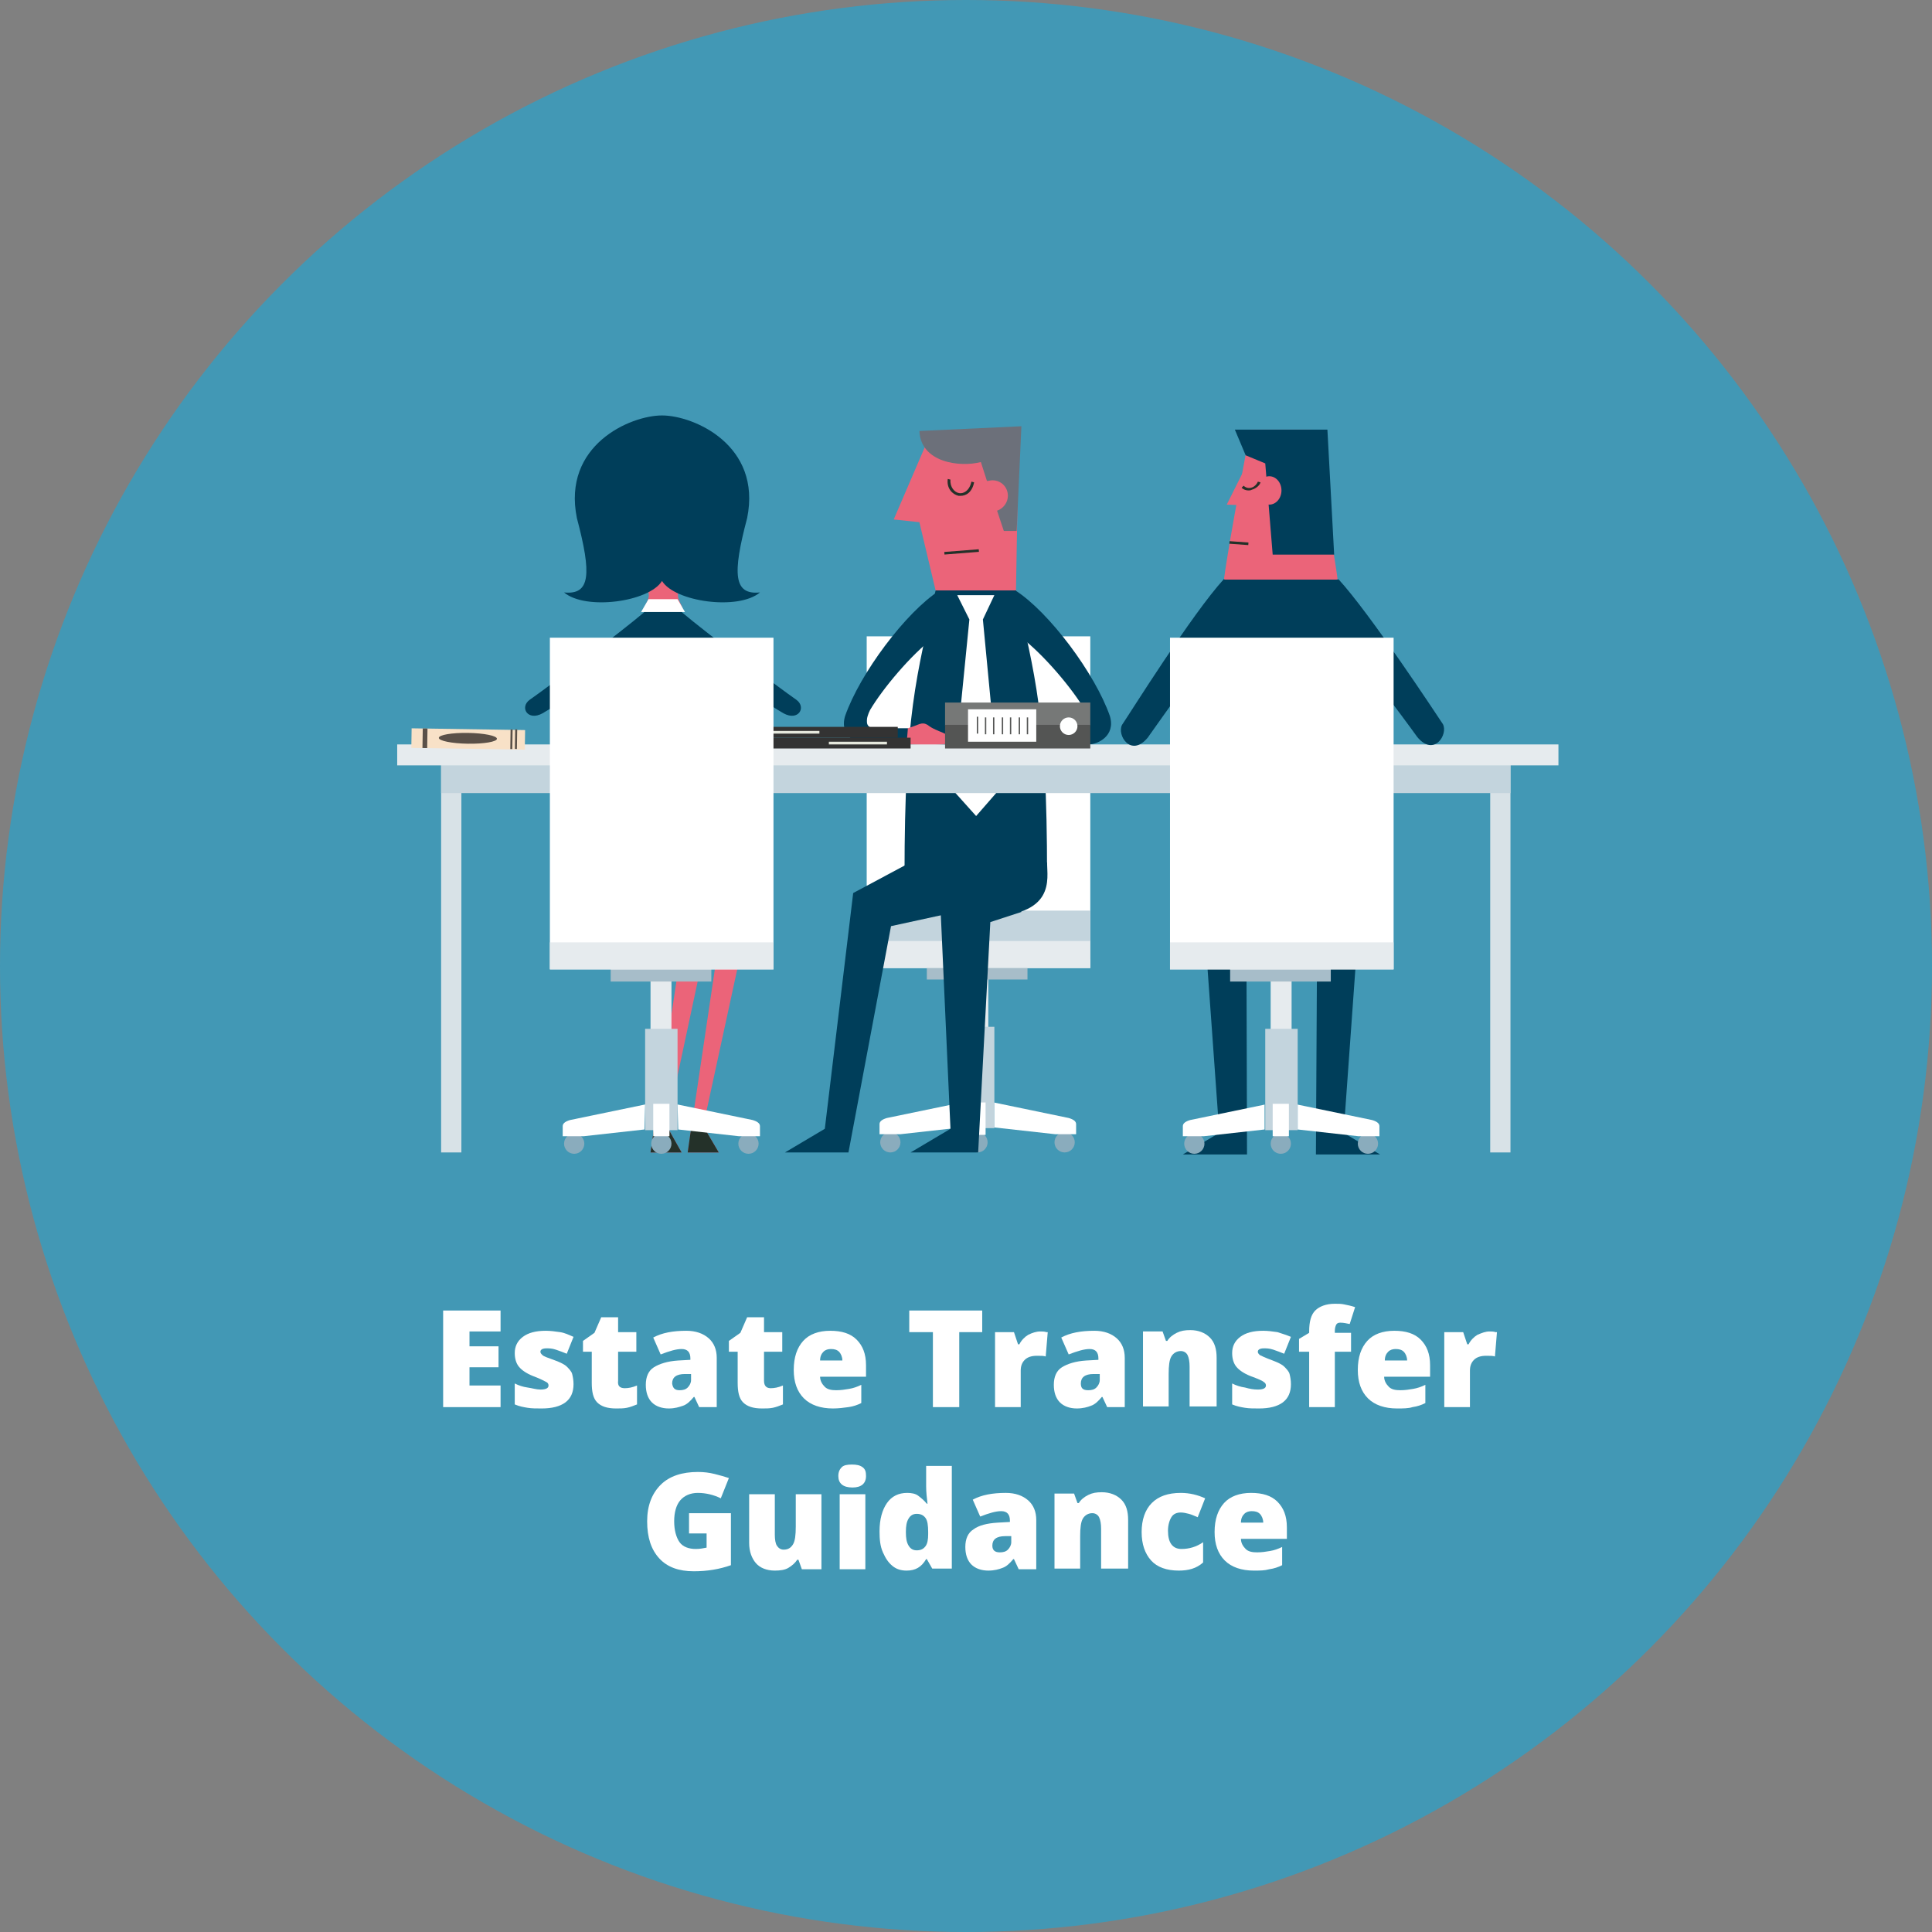 <?xml version="1.0" encoding="utf-8"?>
<!-- Generator: Adobe Illustrator 21.1.0, SVG Export Plug-In . SVG Version: 6.00 Build 0)  -->
<!DOCTYPE svg PUBLIC "-//W3C//DTD SVG 1.1//EN" "http://www.w3.org/Graphics/SVG/1.1/DTD/svg11.dtd">
<svg version="1.1" id="Layer_1" xmlns="http://www.w3.org/2000/svg" xmlns:xlink="http://www.w3.org/1999/xlink" x="0px" y="0px"
	 viewBox="0 0 286 286" style="enable-background:new 0 0 286 286;" xml:space="preserve">
<rect x="0" y="0" width="286" height="286" fill="#808080" stroke="none"/>
<style type="text/css">
	.st0{fill:#4298B5;}
	.st1{enable-background:new    ;}
	.st2{fill:#FFFFFF;}
	.st3{fill:#8AACBD;}
	.st4{fill:#E6EBEE;}
	.st5{fill:#C3D4DD;}
	.st6{fill:#A7BDC9;}
	.st7{fill:#003E5A;}
	.st8{fill:#EB6479;}
	.st9{fill:#243129;}
	.st10{fill:#6C707A;}
	.st11{fill:none;stroke:#243129;stroke-width:0.382;stroke-miterlimit:10;}
	.st12{fill:#F27129;}
	.st13{fill:#D8E2E7;}
	.st14{fill:#333333;}
	.st15{fill:#E5E8DD;}
	.st16{fill:#767877;}
	.st17{fill:#545554;}
	.st18{fill:#F8E1C7;}
	.st19{fill:#5A5048;}
</style>
<circle class="st0" cx="143" cy="143" r="143"/>
<g class="st1">
	<path class="st2" d="M74.1,208.3h-8.5v-14.3h8.5v3.1h-4.6v2.2h4.3v3.1h-4.3v2.7h4.6V208.3z"/>
	<path class="st2" d="M84.9,204.9c0,1.2-0.4,2.1-1.2,2.7s-2,0.9-3.5,0.9c-0.8,0-1.5,0-2.1-0.1s-1.2-0.2-1.9-0.5v-3.1
		c0.6,0.3,1.2,0.5,1.9,0.6s1.3,0.3,1.9,0.3c0.8,0,1.2-0.2,1.2-0.6c0-0.2-0.1-0.4-0.3-0.5s-0.9-0.5-2-0.9c-1-0.4-1.7-0.9-2.1-1.4
		s-0.6-1.2-0.6-2c0-1,0.4-1.8,1.2-2.4s1.9-0.9,3.4-0.9c0.7,0,1.4,0.1,2.1,0.2s1.3,0.4,2,0.7l-1,2.5c-0.5-0.2-1-0.4-1.6-0.6
		s-1-0.2-1.4-0.2c-0.6,0-0.9,0.2-0.9,0.5c0,0.2,0.1,0.3,0.3,0.5s0.8,0.4,1.9,0.8c0.8,0.3,1.4,0.6,1.7,0.9s0.7,0.7,0.8,1.1
		S84.9,204.3,84.9,204.9z"/>
	<path class="st2" d="M92.5,205.5c0.5,0,1.1-0.1,1.8-0.4v2.8c-0.5,0.2-1,0.4-1.5,0.5s-1,0.1-1.6,0.1c-1.3,0-2.2-0.3-2.8-0.9
		s-0.8-1.6-0.8-2.9v-4.6h-1.3v-1.6l1.7-1.2l1-2.3h2.5v2.2h2.7v2.9h-2.7v4.3C91.4,205.2,91.8,205.5,92.5,205.5z"/>
	<path class="st2" d="M103.5,208.3l-0.7-1.5h-0.1c-0.5,0.6-1,1.1-1.6,1.3s-1.2,0.4-2.1,0.4c-1,0-1.9-0.3-2.5-0.9s-0.9-1.5-0.9-2.6
		c0-1.2,0.4-2.1,1.2-2.6s2-0.9,3.6-1l1.8-0.1v-0.2c0-0.9-0.4-1.4-1.3-1.4c-0.8,0-1.8,0.3-3.1,0.8l-1.1-2.5c1.3-0.7,2.9-1,4.9-1
		c1.4,0,2.5,0.4,3.3,1.1s1.2,1.7,1.2,2.9v7.3H103.5z M100.6,205.8c0.5,0,0.9-0.1,1.2-0.4s0.5-0.7,0.5-1.1v-0.9l-0.9,0
		c-1.3,0-1.9,0.5-1.9,1.4C99.6,205.5,99.9,205.8,100.6,205.8z"/>
	<path class="st2" d="M114.1,205.5c0.5,0,1.1-0.1,1.8-0.4v2.8c-0.5,0.2-1,0.4-1.5,0.5s-1,0.1-1.6,0.1c-1.3,0-2.2-0.3-2.8-0.9
		s-0.8-1.6-0.8-2.9v-4.6h-1.3v-1.6l1.7-1.2l1-2.3h2.5v2.2h2.7v2.9h-2.7v4.3C113.1,205.2,113.5,205.5,114.1,205.5z"/>
	<path class="st2" d="M123.3,208.5c-1.8,0-3.3-0.5-4.3-1.5s-1.5-2.4-1.5-4.2c0-1.9,0.5-3.3,1.4-4.3s2.3-1.5,4-1.5
		c1.7,0,3,0.4,3.9,1.3s1.4,2.1,1.4,3.8v1.7h-6.8c0,0.6,0.3,1.1,0.7,1.5s1,0.5,1.7,0.5c0.7,0,1.3-0.1,1.9-0.2s1.2-0.3,1.8-0.6v2.7
		c-0.6,0.3-1.2,0.5-1.9,0.6S124.1,208.5,123.3,208.5z M123,199.7c-0.4,0-0.8,0.1-1.1,0.4s-0.5,0.7-0.5,1.3h3.3c0-0.5-0.2-1-0.5-1.3
		S123.5,199.7,123,199.7z"/>
	<path class="st2" d="M142,208.3h-3.9v-11.1h-3.5v-3.2h10.8v3.2H142V208.3z"/>
	<path class="st2" d="M154,197.1c0.3,0,0.6,0,0.9,0.1l0.2,0l-0.3,3.6c-0.3-0.1-0.7-0.1-1.3-0.1c-0.8,0-1.4,0.2-1.8,0.6
		c-0.4,0.4-0.6,0.9-0.6,1.6v5.4h-3.8v-11.1h2.8l0.6,1.8h0.2c0.3-0.6,0.8-1.1,1.3-1.4C152.8,197.3,153.4,197.1,154,197.1z"/>
	<path class="st2" d="M163.9,208.3l-0.7-1.5h-0.1c-0.5,0.6-1,1.1-1.6,1.3c-0.5,0.2-1.2,0.4-2.1,0.4c-1,0-1.9-0.3-2.5-0.9
		c-0.6-0.6-0.9-1.5-0.9-2.6c0-1.2,0.4-2.1,1.2-2.6s2-0.9,3.6-1l1.8-0.1v-0.2c0-0.9-0.4-1.4-1.3-1.4c-0.8,0-1.8,0.3-3.1,0.8l-1.1-2.5
		c1.3-0.7,2.9-1,4.9-1c1.4,0,2.5,0.4,3.3,1.1c0.8,0.7,1.2,1.7,1.2,2.9v7.3H163.9z M161.1,205.8c0.5,0,0.9-0.1,1.2-0.4
		c0.3-0.3,0.5-0.7,0.5-1.1v-0.9l-0.9,0c-1.3,0-1.9,0.5-1.9,1.4C160,205.5,160.3,205.8,161.1,205.8z"/>
	<path class="st2" d="M176.1,208.3v-6c0-0.7-0.1-1.3-0.3-1.7c-0.2-0.4-0.6-0.6-1-0.6c-0.6,0-1.1,0.3-1.4,0.8
		c-0.3,0.5-0.4,1.4-0.4,2.6v4.8h-3.8v-11.1h2.9l0.5,1.4h0.2c0.3-0.5,0.8-0.9,1.4-1.2s1.2-0.4,2-0.4c1.2,0,2.2,0.4,2.9,1.1
		c0.7,0.7,1,1.7,1,3v7.2H176.1z"/>
	<path class="st2" d="M191.1,204.9c0,1.2-0.4,2.1-1.2,2.7c-0.8,0.6-2,0.9-3.5,0.9c-0.8,0-1.5,0-2.1-0.1s-1.2-0.2-1.9-0.5v-3.1
		c0.6,0.3,1.2,0.5,1.9,0.6c0.7,0.2,1.3,0.3,1.9,0.3c0.8,0,1.2-0.2,1.2-0.6c0-0.2-0.1-0.4-0.3-0.5c-0.2-0.2-0.9-0.5-2-0.9
		c-1-0.4-1.7-0.9-2.1-1.4c-0.4-0.5-0.6-1.2-0.6-2c0-1,0.4-1.8,1.2-2.4c0.8-0.6,1.9-0.9,3.4-0.9c0.7,0,1.4,0.1,2.1,0.2
		c0.6,0.2,1.3,0.4,2,0.7l-1,2.5c-0.5-0.2-1-0.4-1.6-0.6s-1-0.2-1.4-0.2c-0.6,0-0.9,0.2-0.9,0.5c0,0.2,0.1,0.3,0.3,0.5
		c0.2,0.1,0.8,0.4,1.9,0.8c0.8,0.3,1.4,0.6,1.7,0.9s0.7,0.7,0.8,1.1C191,203.8,191.1,204.3,191.1,204.9z"/>
	<path class="st2" d="M200,200.1h-2.4v8.2h-3.8v-8.2h-1.5v-1.9l1.5-0.9v-0.2c0-1.5,0.3-2.5,0.9-3.1s1.6-1,2.9-1c0.5,0,1,0,1.4,0.1
		c0.5,0.1,1,0.2,1.6,0.4l-0.8,2.5c-0.5-0.1-0.9-0.2-1.4-0.2c-0.3,0-0.5,0.1-0.6,0.3c-0.1,0.2-0.2,0.5-0.2,0.9v0.3h2.4V200.1z"/>
	<path class="st2" d="M206.8,208.5c-1.8,0-3.3-0.5-4.3-1.5c-1-1-1.5-2.4-1.5-4.2c0-1.9,0.5-3.3,1.4-4.3c0.9-1,2.3-1.5,4-1.5
		c1.7,0,3,0.4,3.9,1.3s1.4,2.1,1.4,3.8v1.7h-6.8c0,0.6,0.3,1.1,0.7,1.5c0.4,0.4,1,0.5,1.7,0.5c0.7,0,1.3-0.1,1.9-0.2
		c0.6-0.1,1.2-0.3,1.8-0.6v2.7c-0.6,0.3-1.2,0.5-1.9,0.6C208.5,208.5,207.7,208.5,206.8,208.5z M206.6,199.7c-0.4,0-0.8,0.1-1.1,0.4
		s-0.5,0.7-0.5,1.3h3.3c0-0.5-0.2-1-0.5-1.3C207.5,199.8,207.1,199.7,206.6,199.7z"/>
	<path class="st2" d="M220.5,197.1c0.3,0,0.6,0,0.9,0.1l0.2,0l-0.3,3.6c-0.3-0.1-0.7-0.1-1.3-0.1c-0.8,0-1.4,0.2-1.8,0.6
		c-0.4,0.4-0.6,0.9-0.6,1.6v5.4h-3.8v-11.1h2.8l0.6,1.8h0.2c0.3-0.6,0.8-1.1,1.3-1.4C219.4,197.3,219.9,197.1,220.5,197.1z"/>
</g>
<g class="st1">
	<path class="st2" d="M102,224h6.2v7.7c-1.7,0.6-3.5,0.9-5.5,0.9c-2.2,0-3.9-0.6-5.1-1.9s-1.8-3.1-1.8-5.5c0-2.3,0.7-4.1,2-5.4
		s3.2-1.9,5.5-1.9c0.9,0,1.7,0.1,2.5,0.3s1.5,0.4,2.1,0.6l-1.2,3c-1-0.5-2.2-0.8-3.4-0.8c-1.1,0-2,0.4-2.6,1.1s-0.9,1.8-0.9,3.1
		c0,1.3,0.3,2.4,0.8,3.1s1.4,1,2.4,1c0.6,0,1.1-0.1,1.6-0.2V227H102V224z"/>
	<path class="st2" d="M118.7,232.3l-0.5-1.4H118c-0.3,0.5-0.8,0.9-1.3,1.2s-1.2,0.4-2,0.4c-1.2,0-2.2-0.4-2.8-1.1s-1-1.7-1-3v-7.2
		h3.8v6c0,0.7,0.1,1.3,0.3,1.6s0.5,0.6,1,0.6c0.7,0,1.1-0.3,1.4-0.8s0.4-1.4,0.4-2.6v-4.8h3.8v11.1H118.7z"/>
	<path class="st2" d="M124.1,218.5c0-0.6,0.2-1,0.5-1.3s0.8-0.4,1.5-0.4s1.2,0.1,1.6,0.4s0.5,0.7,0.5,1.3c0,1.1-0.7,1.7-2,1.7
		C124.8,220.2,124.1,219.6,124.1,218.5z M128.1,232.3h-3.8v-11.1h3.8V232.3z"/>
	<path class="st2" d="M134.2,232.5c-0.8,0-1.5-0.2-2.1-0.7s-1-1.1-1.4-2s-0.5-1.9-0.5-3.1c0-1.8,0.4-3.2,1.1-4.2s1.7-1.5,3-1.5
		c0.6,0,1.2,0.1,1.6,0.4s0.9,0.7,1.3,1.2h0.1c-0.1-0.9-0.2-1.7-0.2-2.6v-3h3.8v15.2h-2.9l-0.8-1.4h-0.1
		C136.4,232,135.5,232.5,134.2,232.5z M135.7,229.5c0.6,0,1-0.2,1.3-0.6s0.4-1,0.4-1.8v-0.3c0-1-0.1-1.7-0.4-2.1s-0.7-0.6-1.3-0.6
		c-0.5,0-0.9,0.2-1.2,0.7s-0.4,1.1-0.4,2c0,0.9,0.1,1.5,0.4,2S135.2,229.5,135.7,229.5z"/>
	<path class="st2" d="M150.8,232.3l-0.7-1.5H150c-0.5,0.6-1,1.1-1.6,1.3c-0.5,0.2-1.2,0.4-2.1,0.4c-1,0-1.9-0.3-2.5-0.9
		s-0.9-1.5-0.9-2.6c0-1.2,0.4-2.1,1.2-2.6c0.8-0.6,2-0.9,3.6-1l1.8-0.1v-0.2c0-0.9-0.4-1.4-1.3-1.4c-0.8,0-1.8,0.3-3.1,0.8l-1.1-2.5
		c1.3-0.7,2.9-1,4.9-1c1.4,0,2.5,0.4,3.3,1.1c0.8,0.7,1.2,1.7,1.2,2.9v7.3H150.8z M148,229.8c0.5,0,0.9-0.1,1.2-0.4
		c0.3-0.3,0.5-0.7,0.5-1.1v-0.9l-0.9,0c-1.3,0-1.9,0.5-1.9,1.4C146.9,229.5,147.3,229.8,148,229.8z"/>
	<path class="st2" d="M163,232.3v-6c0-0.7-0.1-1.3-0.3-1.7c-0.2-0.4-0.6-0.6-1-0.6c-0.6,0-1.1,0.3-1.4,0.8c-0.3,0.5-0.4,1.4-0.4,2.6
		v4.8h-3.8v-11.1h2.9l0.5,1.4h0.2c0.3-0.5,0.8-0.9,1.4-1.2s1.2-0.4,2-0.4c1.2,0,2.2,0.4,2.9,1.1c0.7,0.7,1,1.7,1,3v7.2H163z"/>
	<path class="st2" d="M174.5,232.5c-1.8,0-3.2-0.5-4.1-1.5c-0.9-1-1.4-2.4-1.4-4.2c0-1.8,0.5-3.3,1.5-4.3c1-1,2.4-1.5,4.3-1.5
		c1.3,0,2.5,0.3,3.6,0.8l-1.1,2.8c-0.5-0.2-0.9-0.4-1.3-0.5s-0.8-0.2-1.2-0.2c-0.6,0-1.1,0.2-1.4,0.7c-0.3,0.5-0.5,1.2-0.5,2
		c0,1.8,0.7,2.7,2,2.7c1.1,0,2.2-0.3,3.2-1v3C177.1,232.2,175.9,232.5,174.5,232.5z"/>
	<path class="st2" d="M185.6,232.5c-1.8,0-3.3-0.5-4.3-1.5c-1-1-1.5-2.4-1.5-4.2c0-1.9,0.5-3.3,1.4-4.3c0.9-1,2.3-1.5,4-1.5
		c1.7,0,3,0.4,3.9,1.3s1.4,2.1,1.4,3.8v1.7h-6.8c0,0.6,0.3,1.1,0.7,1.5c0.4,0.4,1,0.5,1.7,0.5c0.7,0,1.3-0.1,1.9-0.2
		c0.6-0.1,1.2-0.3,1.8-0.6v2.7c-0.6,0.3-1.2,0.5-1.9,0.6C187.2,232.5,186.5,232.5,185.6,232.5z M185.3,223.7c-0.4,0-0.8,0.1-1.1,0.4
		s-0.5,0.7-0.5,1.3h3.3c0-0.5-0.2-1-0.5-1.3C186.2,223.8,185.8,223.7,185.3,223.7z"/>
</g>
<g>
	<rect x="128.3" y="94.2" class="st2" width="33.1" height="49.1"/>
	<g>
		<circle class="st3" cx="131.8" cy="169.1" r="1.5"/>
		<circle class="st3" cx="144.7" cy="169.1" r="1.5"/>
		<circle class="st3" cx="157.6" cy="169.1" r="1.5"/>
		<rect x="143.2" y="143.4" class="st4" width="3.1" height="12.8"/>
		<rect x="142.4" y="152" class="st5" width="4.8" height="15"/>
		<path class="st2" d="M142.4,163.2l-11.1,2.3c-0.7,0.2-1.1,0.5-1.1,0.9v1.5h3.1l9-1v-3.7H142.4z"/>
		<path class="st2" d="M147.1,163.2l11.1,2.3c0.7,0.2,1.1,0.5,1.1,0.9v1.5h-3.1l-9-1v-3.7H147.1z"/>
		<rect x="143.5" y="163.2" class="st2" width="2.4" height="4.8"/>
		<rect x="137.2" y="142.7" class="st6" width="14.9" height="2.3"/>
	</g>
	<rect x="128.3" y="134.8" class="st5" width="33.1" height="7.2"/>
	<rect x="128.3" y="139.3" class="st4" width="33.1" height="4"/>
</g>
<g>
	<path class="st7" d="M155,129.5c0-23.9-1.8-29.4-4.6-42.1h-11.9c-2.8,12.7-4.6,18.3-4.6,42.1H155z"/>
	<polygon class="st2" points="144.5,120.8 147.9,116.9 145.5,91.7 147.2,88.1 141.7,88.1 143.5,91.7 141,116.9 	"/>
	<g>
		<polygon class="st8" points="138.5,87.4 136.1,77.3 132.3,76.9 137.8,64.1 150.8,64.1 150.4,87.4 		"/>
		<path class="st9" d="M142.2,73.4c0.8,0,1.7-0.5,2-2l-0.4-0.1c-0.3,1.4-1.2,1.8-1.8,1.7c-0.7-0.1-1.4-0.9-1.3-2l-0.4-0.1
			c-0.2,1.4,0.7,2.3,1.6,2.5C142,73.4,142.1,73.4,142.2,73.4z"/>
		<g>
			<path class="st10" d="M151.2,63.1l-0.7,15.5h-1.9l-1-3c0.9-0.3,1.6-1.2,1.6-2.2c0-1.3-1-2.3-2.3-2.3c-0.3,0-0.5,0.1-0.8,0.1
				l-0.9-2.8c-3.1,0.8-8.9,0.1-9.1-4.6L151.2,63.1z"/>
		</g>
		<line class="st11" x1="139.8" y1="81.9" x2="144.9" y2="81.5"/>
	</g>
	<path class="st12" d="M155.1,107.8c-1.7-0.5-2-1-2.9-0.5c-1.5,1.2-3.4,1.1-3.4,2.4c0,0.8,4.3,0.6,6.5,0.5l0.6-1.2L155.1,107.8z"/>
	<path class="st7" d="M150.3,87.4c5,3.2,11.8,12.3,14,18.6c0.9,3-1.9,4.2-3.1,4.2h-6l-0.2-2.4h4.9c1.6,0,1.3-1.5,0.7-2.7
		c-1.9-3.2-6-8.1-9.5-10.8l-2.5-3.2L150.3,87.4z"/>
	<path class="st8" d="M134.4,107.8c1.7-0.5,2-1,2.9-0.5c1.5,1.2,3.4,1.1,3.4,2.4c0,0.8-4.3,0.6-6.5,0.5l-0.6-1.2L134.4,107.8z"/>
	<path class="st7" d="M139.1,87.4c-5,3.2-11.8,12.3-14,18.6c-0.9,3,1.9,4.2,3.1,4.2h6l0.2-2.4h-4.9c-1.6,0-1.3-1.5-0.7-2.7
		c1.9-3.2,6-8.1,9.5-10.8l2.5-3.2L139.1,87.4z"/>
	<path class="st7" d="M145.5,135.7c10.9,0,9.5-5.6,9.5-8l-10.2-3l-10.6,2.9c-0.1,2.5-1.1,8.1,9.9,8.1H145.5z"/>
	<polygon class="st7" points="137.7,126.1 126.3,132.2 122.1,167.1 116.2,170.6 125.6,170.6 131.9,137.1 144.3,134.4 	"/>
	<polygon class="st7" points="147.6,126.1 139.1,131.6 140.7,167.1 134.8,170.6 144.8,170.6 146.6,136.5 151.2,135 	"/>
</g>
<g>
	<rect x="65.3" y="112.1" class="st13" width="3" height="58.5"/>
	<rect x="220.6" y="112.1" class="st13" width="3" height="58.5"/>
	<rect x="65.3" y="112.1" class="st5" width="158.3" height="5.3"/>
	<rect x="58.8" y="110.2" class="st4" width="171.9" height="3.1"/>
</g>
<g>
	<g>
		<path class="st8" d="M189.6,63.6h-4.5c0,0-3.2,16.6-3.9,22.1l8.4,5.1l8.4-5.1c-0.7-5.5-3.9-22.1-3.9-22.1H189.6z"/>
		<path class="st7" d="M189.6,129.1h-7.7c-3-6.7-4.5-35.7-0.7-43.3h16.9c3.8,7.7,2.3,36.7-0.7,43.3H189.6z"/>
		<path class="st7" d="M198.1,85.7c4.7,5.1,14.5,20,15.5,21.5c0.8,1.5-1.3,4.9-3.8,1.9c-2-2.8-9.1-12.3-11-14.1
			C198.8,95,197.6,87.1,198.1,85.7z"/>
		<path class="st7" d="M181.2,85.7c-4.7,5.1-14,20-15.1,21.6c-0.8,1.5,1.3,4.9,3.8,1.9c2-2.8,8.7-12.4,10.5-14.2
			C180.4,95,181.7,87.1,181.2,85.7z"/>
		<polygon class="st7" points="195,134.5 194.8,170.9 204.3,170.9 198.9,167.7 201.6,130.1 189.7,125.4 177.8,130.1 180.5,167.7 
			175.1,170.9 184.6,170.9 184.5,134.5 		"/>
		<polygon class="st7" points="184.4,67.4 182.8,63.6 196.5,63.6 197.5,82.1 188.4,82.1 187.3,68.6 		"/>
		<ellipse class="st8" cx="187.9" cy="72.6" rx="1.8" ry="2.1"/>
		<polygon class="st8" points="184.1,69.7 181.6,74.7 184.1,74.8 		"/>
		<path class="st9" d="M184.8,72.6c-0.3,0-0.7-0.1-1-0.4l0.3-0.3c0.3,0.3,0.7,0.4,1.1,0.3c0.5-0.1,0.9-0.6,1-0.9l0.4,0.1
			c-0.1,0.4-0.6,0.9-1.3,1.1C185.1,72.6,185,72.6,184.8,72.6z"/>
		<line class="st11" x1="182" y1="80.3" x2="184.8" y2="80.5"/>
	</g>
	<g>
		<g>
			<circle class="st3" cx="176.8" cy="169.3" r="1.5"/>
			<circle class="st3" cx="189.6" cy="169.3" r="1.5"/>
			<circle class="st3" cx="202.5" cy="169.3" r="1.5"/>
			<rect x="188.1" y="143.7" class="st4" width="3.1" height="12.8"/>
			<rect x="187.3" y="152.3" class="st5" width="4.8" height="15"/>
			<path class="st2" d="M187.3,163.5l-11.1,2.3c-0.7,0.2-1.1,0.5-1.1,0.9v1.5h3.1l9-1v-3.7H187.3z"/>
			<path class="st2" d="M192,163.5l11.1,2.3c0.7,0.2,1.1,0.5,1.1,0.9v1.5h-3.1l-9-1v-3.7H192z"/>
			<rect x="188.4" y="163.4" class="st2" width="2.4" height="4.8"/>
			<rect x="182.1" y="143" class="st6" width="14.9" height="2.3"/>
		</g>
		<g>
			<rect x="173.2" y="94.4" class="st2" width="33.1" height="49.1"/>
			<rect x="173.2" y="139.5" class="st4" width="33.1" height="4"/>
		</g>
	</g>
</g>
<g>
	<g>
		<rect x="109.3" y="107.6" class="st14" width="23.6" height="1.6"/>
		<rect x="112.7" y="108.2" class="st15" width="8.6" height="0.4"/>
	</g>
	<g>
		<rect x="111.2" y="109.2" class="st14" width="23.6" height="1.6"/>
		<rect x="122.7" y="109.8" class="st15" width="8.6" height="0.4"/>
	</g>
</g>
<g>
	<g>
		<rect x="139.9" y="104" class="st16" width="21.5" height="3.4"/>
		<rect x="139.9" y="107.3" class="st17" width="21.5" height="3.5"/>
	</g>
	<circle class="st2" cx="158.2" cy="107.5" r="1.3"/>
	<rect x="143.3" y="105" class="st2" width="10.1" height="4.8"/>
	<g>
		<rect x="144.6" y="106.1" class="st17" width="0.2" height="2.5"/>
		<rect x="145.8" y="106.2" class="st17" width="0.2" height="2.5"/>
		<rect x="147" y="106.2" class="st17" width="0.2" height="2.5"/>
		<rect x="148.3" y="106.2" class="st17" width="0.2" height="2.5"/>
		<rect x="149.5" y="106.2" class="st17" width="0.2" height="2.5"/>
		<rect x="150.8" y="106.2" class="st17" width="0.2" height="2.5"/>
		<rect x="152" y="106.2" class="st17" width="0.2" height="2.5"/>
	</g>
</g>
<g>
	<g>
		<g>
			<polygon class="st8" points="96.2,138.9 101.1,138.9 96.3,170.6 100.9,170.6 98.7,166.7 105.5,134.9 93,132.1 92.5,133.1 			"/>
			<g>
				<polygon class="st9" points="100.9,170.6 96.3,170.6 96.9,166.4 98.7,166.4 98.7,166.7 				"/>
			</g>
		</g>
		<g>
			<polygon class="st8" points="96.1,138.9 106.5,138.9 101.8,170.6 106.4,170.6 104.1,166.7 111,134.9 98.5,132.1 96.5,133.1 			
				"/>
			<g>
				<polygon class="st9" points="106.4,170.6 101.8,170.6 102.4,166.4 104.2,166.4 104.1,166.7 				"/>
			</g>
		</g>
		<path class="st7" d="M107.1,133.8c-0.3-16.7-2.5-33-6.4-43.8h-5.1c-3.9,10.9-6.5,23.3-6.8,38.2c0,5.3,1.5,10.8,6.7,10.8H108v-4.8
			L107.1,133.8z"/>
		<path class="st8" d="M99.8,64.7h-3.2c-6.4,0.7-9.4,3.8-9.4,10c0,4.5,2.3,8.2,5.3,9.8c5,2.7,3.4,4.2,2.9,5.4h0.8l0,0h2h2l0,0h0.8
			c-0.5-1.2-2.1-2.7,2.9-5.4c3.1-1.7,5.3-5.3,5.3-9.8C109.2,68.5,106.1,65.4,99.8,64.7z"/>
		<g>
			<path class="st7" d="M98,86c1.9,3.1,11.3,4.4,14.5,1.7c-3.9,0.4-4.1-2.7-1.9-11c2.2-10.8-7.9-15.2-12.6-15.2s-14.8,4.4-12.6,15.2
				c2.2,8.3,2,11.4-1.9,11C86.7,90.4,96.1,89.1,98,86z"/>
		</g>
		<path class="st7" d="M95.4,90.6c-3.4,2.9-14.4,11.2-17,13c-1.5,1.1-0.3,3.2,1.9,2c4.3-2.5,11.3-7.7,14.6-10.5
			C95.5,94,95.9,91.4,95.4,90.6z"/>
		<path class="st7" d="M100.9,90.6c3.4,2.9,14.4,11.2,17,13c1.5,1.1,0.3,3.2-1.9,2c-4.3-2.5-11.3-7.7-14.6-10.5
			C100.8,94,100.4,91.4,100.9,90.6z"/>
		<polygon class="st2" points="101.4,90.6 100.3,88.7 96,88.7 94.9,90.6 		"/>
	</g>
</g>
<g>
	<g>
		<circle class="st3" cx="85" cy="169.3" r="1.5"/>
		<circle class="st3" cx="97.9" cy="169.3" r="1.5"/>
		<circle class="st3" cx="110.8" cy="169.3" r="1.5"/>
		<rect x="96.3" y="143.7" class="st4" width="3.1" height="12.8"/>
		<rect x="95.5" y="152.3" class="st5" width="4.8" height="15"/>
		<path class="st2" d="M95.5,163.5l-11.1,2.3c-0.7,0.2-1.1,0.5-1.1,0.9v1.5h3.1l9-1L95.5,163.5L95.5,163.5z"/>
		<path class="st2" d="M100.3,163.5l11.1,2.3c0.7,0.2,1.1,0.5,1.1,0.9v1.5h-3.1l-9-1L100.3,163.5L100.3,163.5z"/>
		<rect x="96.7" y="163.4" class="st2" width="2.4" height="4.8"/>
		<rect x="90.4" y="143" class="st6" width="14.9" height="2.3"/>
	</g>
	<g>
		<rect x="81.4" y="94.4" class="st2" width="33.1" height="49.1"/>
		<rect x="81.4" y="139.5" class="st4" width="33.1" height="4"/>
	</g>
</g>
<g>
	
		<rect x="67.8" y="101" transform="matrix(1.557601e-02 -1 1 1.557601e-02 -41.167 176.941)" class="st18" width="2.9" height="16.8"/>
	
		<rect x="61.4" y="108.9" transform="matrix(1.557620e-02 -1 1 1.557620e-02 -47.318 170.435)" class="st19" width="2.9" height="0.7"/>
	
		<rect x="75" y="109.3" transform="matrix(1.560113e-02 -1 1 1.560113e-02 -34.252 184.165)" class="st19" width="2.9" height="0.3"/>
	
		<rect x="74.3" y="109.3" transform="matrix(1.556354e-02 -1 1 1.556354e-02 -34.917 183.483)" class="st19" width="2.9" height="0.3"/>
	
		<ellipse transform="matrix(1.560073e-02 -1 1 1.560073e-02 -41.118 176.89)" class="st19" cx="69.3" cy="109.3" rx="0.8" ry="4.3"/>
</g>
</svg>
